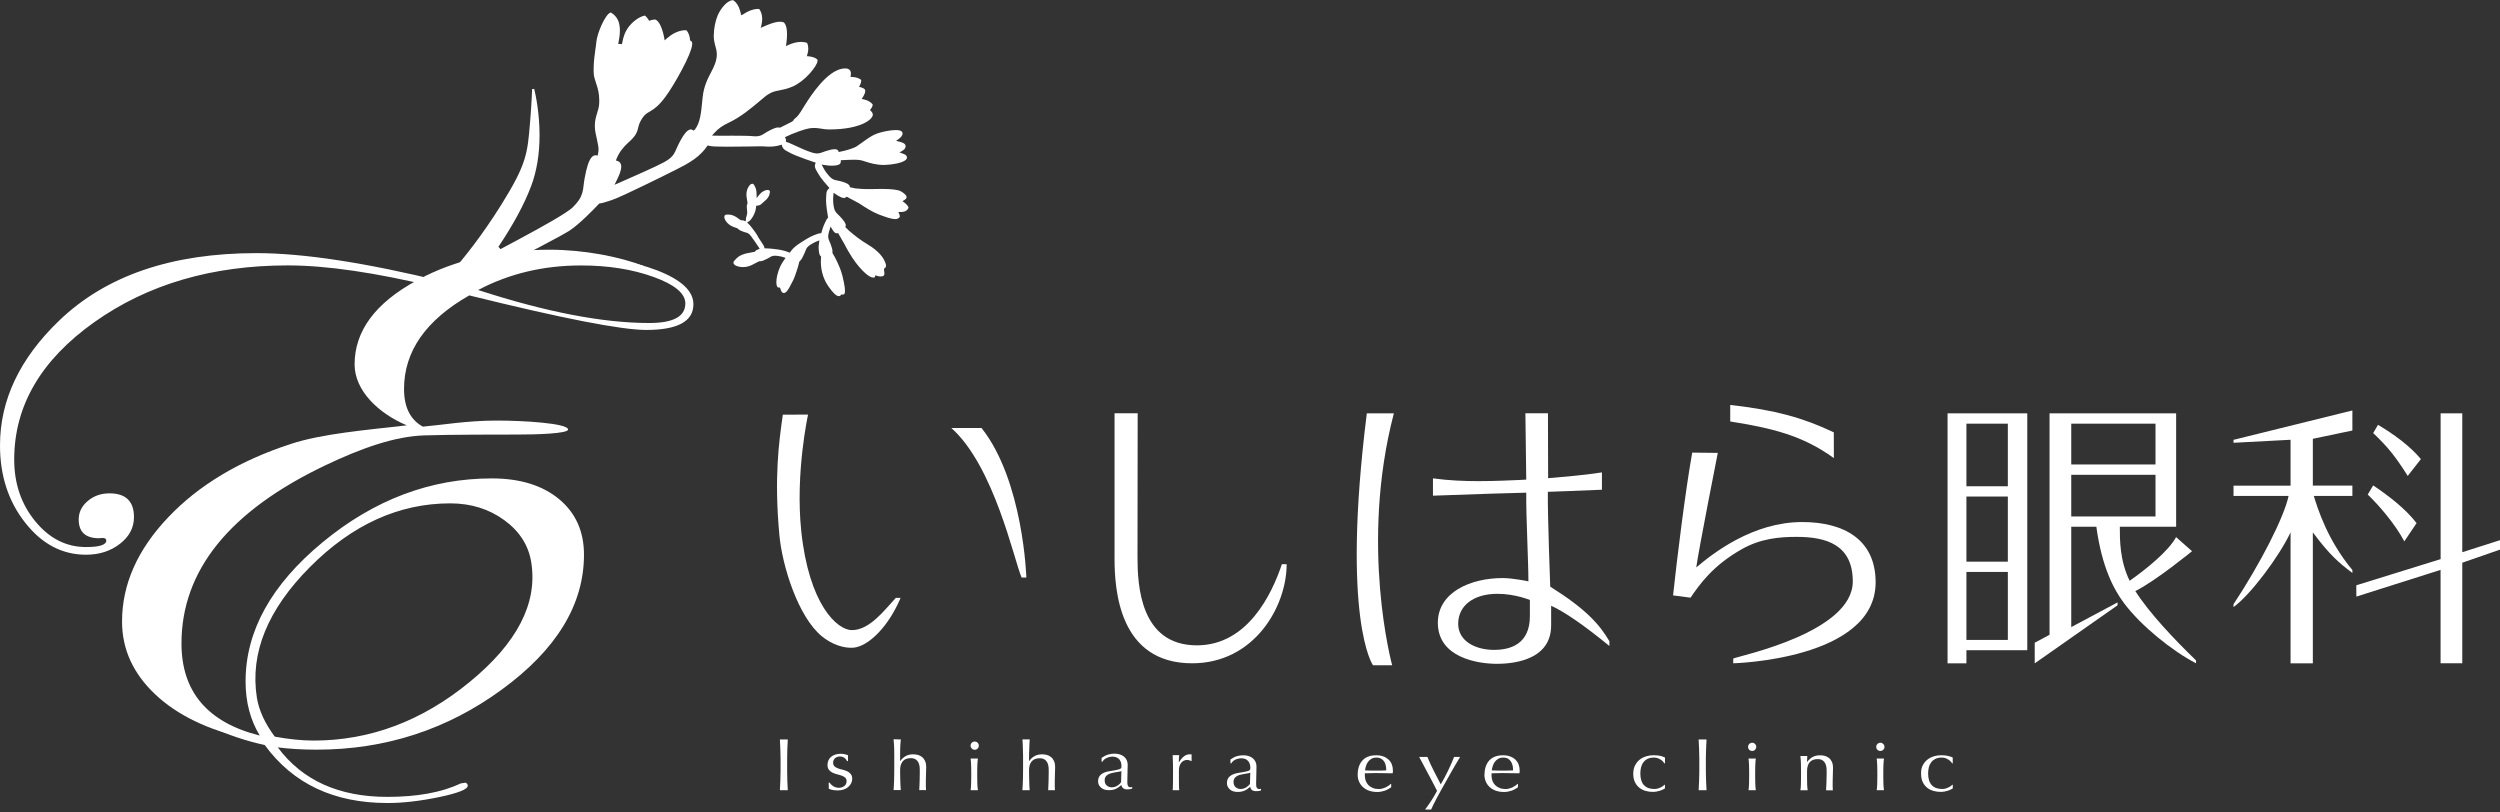 <?xml version="1.0" encoding="utf-8"?>
<!-- Generator: Adobe Illustrator 24.2.3, SVG Export Plug-In . SVG Version: 6.00 Build 0)  -->
<svg version="1.1" id="レイヤー_1" xmlns="http://www.w3.org/2000/svg" xmlns:xlink="http://www.w3.org/1999/xlink" x="0px"
	 y="0px" viewBox="0 0 440 143" style="enable-background:new 0 0 440 143;" xml:space="preserve">
<rect x="0" y="0" width="440" height="143" fill="#333333" stroke="none"/>
<style type="text/css">
	.st0{fill:#FFFFFF;}
</style>
<g>
	<g>
		<g>
			<path class="st0" d="M138.65,130.14c-0.03,0.58-0.05,1.13-0.08,1.69c-0.02,0.55-0.03,1.11-0.03,1.69v2.23
				c0,0.58,0.01,1.14,0.03,1.69c0.02,0.56,0.05,1.11,0.08,1.64h-1.39c0.03-0.54,0.06-1.08,0.08-1.64c0.02-0.55,0.04-1.11,0.04-1.69
				v-2.23c0-0.58-0.02-1.14-0.04-1.69c-0.02-0.55-0.05-1.11-0.08-1.69"/>
			<path class="st0" d="M145.85,137.75h0.17c0.05,0.08,0.12,0.18,0.22,0.29c0.1,0.1,0.22,0.2,0.35,0.29
				c0.14,0.09,0.29,0.17,0.47,0.23c0.18,0.06,0.36,0.09,0.56,0.09c0.18,0,0.35-0.03,0.52-0.07c0.16-0.06,0.31-0.13,0.44-0.22
				c0.13-0.1,0.23-0.21,0.31-0.37c0.07-0.15,0.11-0.31,0.11-0.51c0-0.26-0.08-0.47-0.25-0.62c-0.17-0.14-0.37-0.26-0.62-0.35
				c-0.25-0.08-0.51-0.17-0.81-0.24c-0.29-0.07-0.56-0.16-0.81-0.29c-0.25-0.12-0.45-0.29-0.62-0.5c-0.17-0.21-0.25-0.49-0.25-0.86
				c0-0.29,0.05-0.55,0.16-0.79c0.1-0.24,0.26-0.44,0.45-0.61c0.2-0.17,0.45-0.31,0.74-0.41c0.29-0.1,0.63-0.15,1.01-0.15
				c0.65,0,1.25,0.26,1.25,0.26c0,0.17,0,1.03,0,1.03h-0.18c-0.07-0.2-0.22-0.39-0.44-0.56c-0.22-0.16-0.49-0.25-0.81-0.25
				c-0.14,0-0.29,0.02-0.42,0.07c-0.14,0.04-0.27,0.11-0.38,0.19c-0.11,0.09-0.21,0.21-0.28,0.34c-0.07,0.13-0.11,0.31-0.11,0.49
				c0,0.28,0.08,0.49,0.25,0.65c0.17,0.15,0.37,0.27,0.62,0.36c0.25,0.09,0.51,0.16,0.81,0.23c0.29,0.07,0.56,0.16,0.81,0.28
				c0.25,0.12,0.45,0.28,0.62,0.49c0.17,0.21,0.25,0.49,0.25,0.86c0,0.25-0.06,0.5-0.18,0.74c-0.12,0.25-0.29,0.46-0.51,0.66
				c-0.22,0.2-0.49,0.34-0.8,0.45c-0.31,0.11-0.67,0.16-1.07,0.16c-0.43,0-0.8-0.04-1.09-0.12c-0.17-0.04-0.33-0.11-0.47-0.17"/>
			<path class="st0" d="M158.54,130.14c-0.02,0.22-0.07,0.81-0.09,1.14c-0.01,0.34-0.02,0.39-0.02,0.73
				c-0.01,0.35-0.01,0.65-0.01,0.94v0.99h0.03c0.27-0.38,0.59-0.67,0.95-0.87c0.37-0.21,0.81-0.31,1.32-0.31
				c0.27,0,0.53,0.04,0.81,0.1c0.27,0.07,0.51,0.19,0.73,0.36c0.22,0.17,0.4,0.4,0.54,0.69c0.14,0.29,0.21,0.66,0.21,1.11
				c0,0.38-0.01,0.76-0.03,1.16c-0.02,0.39-0.03,0.81-0.03,1.25v0.85c0,0.14,0,0.28,0.01,0.41c0.01,0.13,0.01,0.26,0.02,0.38
				c-0.19-0.01-0.39-0.02-0.6-0.02c-0.2,0-0.4,0.01-0.59,0.02c0.02-0.45,0.04-0.91,0.06-1.39c0.02-0.48,0.03-0.97,0.03-1.47v-0.8
				c0-0.65-0.14-1.14-0.41-1.48c-0.27-0.33-0.66-0.5-1.14-0.5c-0.66,0-1.15,0.19-1.45,0.56c-0.31,0.37-0.46,0.9-0.46,1.57
				c0,0.24,0,0.53,0.01,0.84c0.01,0.32,0.01,0.64,0.02,0.97c0.01,0.32,0.02,0.63,0.04,0.94c0.01,0.3,0.03,0.55,0.05,0.74h-1.27
				c0.02-0.2,0.03-0.45,0.05-0.75c0.02-0.3,0.03-0.62,0.04-0.96c0.01-0.34,0.01-0.69,0.02-1.03c0.01-0.35,0.01-0.66,0.01-0.97v-2.35
				c0-0.29,0-0.62-0.01-0.97c0-0.35-0.01-0.41-0.02-0.75c-0.01-0.33-0.07-0.95-0.09-1.16"/>
			<path class="st0" d="M172.11,133.5c-0.05,0.37-0.08,0.77-0.1,1.2c-0.01,0.43-0.02,0.61-0.02,0.99v1c0,0.39,0.01,0.8,0.02,1.23
				c0.02,0.43,0.05,0.82,0.1,1.16h-1.28c0.05-0.34,0.08-0.74,0.09-1.16c0.01-0.43,0.02-0.84,0.02-1.23v-1
				c0-0.39-0.01-0.57-0.02-0.99c-0.01-0.43-0.05-0.83-0.09-1.2"/>
			<path class="st0" d="M184.48,139.09c0.02-0.45,0.04-0.91,0.06-1.39c0.02-0.48,0.03-0.97,0.03-1.47v-0.8
				c0-0.65-0.14-1.14-0.41-1.48c-0.27-0.33-0.65-0.5-1.13-0.5c-0.67,0-1.15,0.19-1.46,0.56c-0.31,0.37-0.46,0.9-0.46,1.57
				c0,0.24,0.01,0.53,0.01,0.84c0,0.32,0.01,0.64,0.02,0.97c0.01,0.32,0.02,0.63,0.03,0.94c0.01,0.3,0.03,0.55,0.05,0.74h-1.28
				c0.02-0.2,0.03-0.45,0.05-0.75c0.01-0.3,0.02-0.62,0.04-0.96c0.01-0.34,0.01-0.69,0.02-1.03c0.01-0.35,0.01-0.66,0.01-0.97v-2.35
				c0-0.29-0.05-1.79-0.06-2.09c-0.01-0.31-0.03-0.57-0.05-0.79h1.28c-0.02,0.22-0.04,0.48-0.05,0.79c-0.02,0.3-0.07,1.74-0.07,2.03
				v0.99h0.03c0.26-0.38,0.58-0.67,0.95-0.87c0.37-0.21,0.81-0.31,1.33-0.31c0.27,0,0.54,0.04,0.8,0.1
				c0.27,0.07,0.52,0.19,0.73,0.36c0.22,0.17,0.4,0.4,0.54,0.69c0.14,0.29,0.21,0.66,0.21,1.11c0,0.38-0.01,0.76-0.03,1.16
				c-0.02,0.39-0.03,0.81-0.03,1.25v0.85c0,0.14,0,0.28,0.01,0.41c0.01,0.13,0.01,0.26,0.02,0.38H184.48z"/>
			<path class="st0" d="M195.05,132.8c0.36-0.11,0.73-0.16,1.11-0.16c0.34,0,0.66,0.05,0.94,0.14c0.28,0.09,0.53,0.22,0.73,0.39
				c0.2,0.17,0.36,0.37,0.47,0.61c0.11,0.23,0.17,0.5,0.17,0.78c0,0.5-0.01,0.99-0.03,1.48c-0.02,0.49-0.03,1.01-0.03,1.56
				c0,0.1,0,0.21,0.01,0.33c0,0.12,0.03,0.22,0.07,0.31c0.03,0.09,0.09,0.16,0.16,0.23c0.07,0.06,0.18,0.09,0.32,0.09
				c0.05,0,0.1,0,0.15-0.01c0.05-0.01,0.1-0.02,0.15-0.05v0.29c-0.11,0.04-0.23,0.07-0.39,0.1c-0.15,0.03-0.33,0.04-0.51,0.04
				c-0.31,0-0.54-0.07-0.71-0.22c-0.16-0.14-0.26-0.33-0.29-0.55c-0.34,0.31-0.67,0.54-1.01,0.69c-0.33,0.15-0.73,0.22-1.21,0.22
				c-0.24,0-0.47-0.02-0.7-0.09c-0.23-0.06-0.43-0.16-0.6-0.3c-0.18-0.14-0.32-0.31-0.43-0.5c-0.11-0.19-0.16-0.42-0.16-0.67
				c0-0.52,0.18-0.92,0.53-1.21s0.84-0.47,1.47-0.57c0.51-0.08,0.9-0.15,1.19-0.21c0.29-0.05,0.5-0.11,0.64-0.17
				c0.13-0.06,0.22-0.13,0.25-0.21c0.03-0.08,0.04-0.19,0.04-0.32c0-0.22-0.03-0.43-0.09-0.63c-0.06-0.19-0.15-0.37-0.27-0.52
				c-0.12-0.14-0.29-0.26-0.48-0.36c-0.2-0.09-0.44-0.14-0.72-0.14c-0.38,0-0.73,0.08-1.06,0.24c-0.33,0.15-0.57,0.37-0.73,0.65
				h-0.15v-0.68C194.3,133.1,194.69,132.9,195.05,132.8z M196.82,135.84c-0.21,0.04-0.43,0.07-0.65,0.11
				c-0.22,0.04-0.43,0.09-0.65,0.15c-0.21,0.06-0.39,0.15-0.56,0.25c-0.16,0.1-0.3,0.23-0.4,0.39c-0.1,0.16-0.14,0.36-0.14,0.59
				c0,0.41,0.13,0.72,0.38,0.93c0.26,0.21,0.54,0.31,0.85,0.31c0.36,0,0.69-0.09,0.98-0.28c0.3-0.17,0.53-0.39,0.68-0.63l0.06-1.95
				C197.22,135.77,197.04,135.81,196.82,135.84z"/>
			<path class="st0" d="M207.54,132.9c-0.04,0.32-0.06,0.56-0.06,0.74c-0.01,0.18-0.01,0.35-0.01,0.52l0.03,0.01
				c0.56-0.94,1.18-1.41,1.87-1.41c0.09,0,0.28,0,0.35,0.01c0,0,0,0.95,0,1.13l-0.09,0.06c-0.05-0.05-0.14-0.1-0.28-0.14
				c-0.14-0.04-0.28-0.07-0.42-0.07c-0.23,0-0.43,0.05-0.61,0.15c-0.18,0.09-0.33,0.22-0.45,0.38c-0.12,0.16-0.22,0.35-0.28,0.57
				c-0.07,0.22-0.1,0.46-0.1,0.71V137c0,0.58,0.01,1.03,0.01,1.34c0,0.3,0.02,0.55,0.05,0.74h-1.16c0.03-0.29,0.04-0.69,0.05-1.2
				c0.01-0.51,0.01-1.13,0.01-1.87v-0.41c0-0.34,0-0.73-0.01-1.17c-0.01-0.44-0.02-0.95-0.05-1.52"/>
			<path class="st0" d="M217.72,133.08c0.36-0.1,0.73-0.15,1.11-0.15c0.34,0,0.65,0.04,0.94,0.14c0.28,0.09,0.53,0.22,0.73,0.39
				c0.2,0.17,0.36,0.38,0.47,0.61c0.11,0.24,0.17,0.5,0.17,0.79c0,0.5-0.01,0.99-0.03,1.48c-0.02,0.49-0.03,1.01-0.03,1.56
				c0,0.11,0.01,0.21,0.01,0.34c0,0.11,0.02,0.22,0.06,0.31c0.04,0.09,0.1,0.17,0.17,0.23c0.07,0.06,0.18,0.09,0.32,0.09
				c0.05,0,0.1,0,0.15-0.01c0.05,0,0.1-0.02,0.15-0.04v0.29c-0.11,0.05-0.23,0.08-0.39,0.1c-0.15,0.03-0.33,0.03-0.51,0.03
				c-0.31,0-0.54-0.07-0.71-0.21c-0.16-0.15-0.26-0.33-0.29-0.56c-0.34,0.31-0.67,0.54-1.01,0.69c-0.33,0.14-0.73,0.22-1.21,0.22
				c-0.24,0-0.47-0.03-0.7-0.09c-0.22-0.05-0.43-0.16-0.6-0.3c-0.17-0.14-0.31-0.31-0.42-0.5c-0.11-0.2-0.16-0.42-0.16-0.67
				c0-0.52,0.18-0.93,0.53-1.21c0.35-0.29,0.84-0.48,1.46-0.58c0.51-0.08,0.91-0.14,1.2-0.21c0.29-0.05,0.5-0.11,0.64-0.17
				c0.14-0.06,0.22-0.13,0.25-0.22c0.03-0.08,0.04-0.19,0.04-0.32c0-0.21-0.03-0.42-0.09-0.62c-0.06-0.2-0.15-0.38-0.27-0.53
				c-0.13-0.15-0.29-0.26-0.48-0.36c-0.2-0.09-0.44-0.14-0.72-0.14c-0.38,0-0.73,0.08-1.06,0.23c-0.33,0.16-0.57,0.37-0.73,0.65
				h-0.15v-0.67C216.97,133.38,217.36,133.18,217.72,133.08z M219.49,136.13c-0.21,0.03-0.42,0.07-0.64,0.11
				c-0.21,0.03-0.43,0.09-0.65,0.14c-0.21,0.06-0.4,0.15-0.56,0.25c-0.16,0.11-0.3,0.23-0.39,0.39c-0.1,0.16-0.15,0.36-0.15,0.6
				c0,0.41,0.13,0.72,0.38,0.93c0.26,0.21,0.54,0.31,0.85,0.31c0.36,0,0.68-0.09,0.98-0.27c0.3-0.19,0.53-0.39,0.68-0.64l0.06-1.96
				C219.89,136.05,219.7,136.1,219.49,136.13z"/>
			<path class="st0" d="M262.11,133.84c0.56-0.61,1.36-0.91,2.42-0.91c0.5,0,0.94,0.07,1.3,0.22c0.36,0.14,0.67,0.34,0.91,0.57
				c0.24,0.24,0.43,0.52,0.54,0.84c0.12,0.32,0.18,0.67,0.18,1.03c0,0.09-0.01,0.17-0.01,0.26c0,0.08-0.01,0.17-0.02,0.25
				c-0.51-0.01-1.02-0.01-1.52-0.02c-0.5-0.01-1.01-0.02-1.52-0.02c-0.31,0-0.62,0.01-0.93,0.02c-0.31,0.01-0.62,0.01-0.93,0.02
				c-0.01,0.04-0.02,0.11-0.02,0.2v0.17c0,0.34,0.05,0.66,0.16,0.95c0.11,0.29,0.27,0.55,0.48,0.76c0.21,0.21,0.47,0.38,0.77,0.5
				c0.3,0.13,0.65,0.19,1.05,0.19c0.19,0,0.38-0.02,0.58-0.07c0.2-0.05,0.39-0.11,0.58-0.19c0.19-0.09,0.37-0.19,0.53-0.3
				c0.17-0.11,0.31-0.24,0.44-0.36l0.06,0.04v0.57c-0.28,0.21-0.72,0.46-1.14,0.61c-0.42,0.14-0.86,0.22-1.31,0.22
				c-0.51,0-0.98-0.07-1.4-0.21c-0.42-0.14-0.79-0.35-1.09-0.62c-0.31-0.27-0.54-0.6-0.71-0.97c-0.16-0.38-0.25-0.78-0.25-1.21
				C261.28,135.28,261.56,134.45,262.11,133.84z M263.67,133.56c-0.24,0.15-0.44,0.33-0.6,0.55c-0.16,0.22-0.27,0.47-0.36,0.74
				c-0.08,0.26-0.13,0.51-0.15,0.74c0.29,0.01,0.6,0.02,0.92,0.03c0.31,0.01,0.62,0.01,0.93,0.01c0.31,0,0.63,0,0.95-0.01
				c0.32-0.01,0.63-0.02,0.94-0.03c0-0.24-0.02-0.49-0.06-0.74c-0.04-0.26-0.13-0.5-0.26-0.73c-0.13-0.23-0.31-0.41-0.53-0.56
				c-0.22-0.15-0.53-0.22-0.89-0.22C264.21,133.34,263.91,133.41,263.67,133.56z"/>
			<path class="st0" d="M321.39,139.09c0.02-0.45,0.04-0.77,0.06-1.25c0.03-0.48,0.04-0.97,0.04-1.47v-0.79
				c0-0.65-0.14-1.14-0.41-1.48c-0.27-0.34-0.65-0.5-1.13-0.5c-0.66,0-1.15,0.19-1.45,0.56c-0.31,0.37-0.46,0.9-0.46,1.57v1.11
				c0,0.39,0.01,0.8,0.02,1.23c0.01,0.43,0.05,0.67,0.09,1.02h-1.28c0.05-0.35,0.08-0.59,0.09-1.02c0.01-0.43,0.02-0.84,0.02-1.23
				v-1.35c0-0.39-0.01-0.8-0.02-1.23c-0.01-0.43-0.05-0.82-0.09-1.21h1.21c-0.03,0.35-0.04,0.7-0.04,1.05h0.03
				c0.26-0.37,0.58-0.66,0.95-0.87c0.37-0.2,0.81-0.3,1.32-0.3c0.26,0,0.54,0.03,0.81,0.1c0.27,0.07,0.51,0.19,0.73,0.36
				c0.22,0.17,0.39,0.4,0.53,0.69c0.14,0.29,0.2,0.66,0.2,1.12c0,0.37-0.01,0.75-0.03,1.15c-0.02,0.39-0.03,0.81-0.03,1.26v0.84
				c0,0.14,0.02,0.53,0.03,0.65"/>
			<path class="st0" d="M338.4,134.71c0.21-0.4,0.48-0.75,0.82-1.01c0.33-0.27,0.72-0.46,1.15-0.59c0.43-0.13,0.88-0.19,1.34-0.19
				c0.52,0,0.98,0.06,1.39,0.18c0.41,0.12,0.49,0.2,0.58,0.23v1.02h-0.11c-0.06-0.11-0.15-0.23-0.27-0.35
				c-0.11-0.12-0.25-0.22-0.4-0.32c-0.15-0.1-0.33-0.18-0.52-0.25c-0.19-0.06-0.4-0.1-0.62-0.1c-0.43,0-0.79,0.07-1.1,0.21
				c-0.3,0.15-0.55,0.34-0.75,0.6c-0.19,0.25-0.34,0.54-0.43,0.89c-0.09,0.34-0.13,0.71-0.13,1.11c0,0.9,0.21,1.57,0.63,2.03
				c0.41,0.45,1.02,0.69,1.83,0.69c0.19,0,0.39-0.02,0.58-0.07c0.68-0.18,1.11-0.56,1.23-0.69l0.07,0.04v0.62
				c-0.27,0.15-0.4,0.24-0.82,0.39c-0.42,0.14-0.86,0.22-1.31,0.22c-0.41,0-0.82-0.05-1.23-0.16c-0.41-0.11-0.79-0.29-1.12-0.55
				c-0.33-0.26-0.6-0.59-0.8-1c-0.2-0.41-0.3-0.91-0.3-1.5C338.09,135.6,338.19,135.12,338.4,134.71z"/>
			<path class="st0" d="M171.04,130.72c0.14-0.14,0.31-0.21,0.51-0.21c0.2,0,0.37,0.07,0.51,0.21c0.14,0.15,0.21,0.31,0.21,0.51
				c0,0.2-0.07,0.37-0.21,0.51c-0.14,0.15-0.31,0.22-0.51,0.22c-0.2,0-0.37-0.07-0.51-0.22c-0.14-0.14-0.22-0.31-0.22-0.51
				C170.82,131.04,170.89,130.87,171.04,130.72z"/>
			<path class="st0" d="M256.97,133.23c-0.07,0.11-0.19,0.31-0.35,0.59c-0.17,0.28-0.36,0.61-0.59,1c-0.22,0.39-0.47,0.82-0.74,1.29
				c-0.27,0.48-0.54,0.96-0.82,1.46c-0.28,0.5-0.55,0.99-0.83,1.48c-0.28,0.49-0.53,0.95-0.76,1.39c-0.23,0.44-0.43,0.84-0.61,1.19
				c-0.17,0.35-0.3,0.64-0.39,0.85h-1.07c0.83-1.09,1.53-2.19,2.11-3.29c-0.12-0.23-0.27-0.51-0.45-0.88
				c-0.18-0.36-0.38-0.75-0.59-1.14c-0.21-0.4-0.43-0.81-0.65-1.21c-0.22-0.42-0.43-0.81-0.62-1.17c-0.19-0.37-0.36-0.69-0.51-0.96
				c-0.14-0.28-0.26-0.49-0.33-0.61h1.45c0.33,0.8,0.69,1.6,1.09,2.38c0.4,0.79,0.82,1.6,1.26,2.44c0.44-0.73,0.86-1.52,1.27-2.36
				c0.41-0.84,0.76-1.66,1.08-2.46H256.97z"/>
			<path class="st0" d="M239.79,133.84c0.55-0.61,1.36-0.91,2.42-0.91c0.5,0,0.93,0.07,1.3,0.22c0.37,0.14,0.67,0.34,0.91,0.57
				c0.25,0.24,0.43,0.52,0.55,0.84c0.12,0.32,0.18,0.67,0.18,1.03c0,0.09,0,0.17-0.01,0.26c-0.01,0.08-0.02,0.17-0.02,0.25
				c-0.51-0.01-1.02-0.01-1.52-0.02c-0.5-0.01-1.01-0.02-1.52-0.02c-0.31,0-0.62,0.01-0.93,0.02c-0.31,0.01-0.62,0.01-0.93,0.02
				c-0.01,0.04-0.01,0.11-0.01,0.2v0.17c0,0.34,0.06,0.66,0.16,0.95c0.11,0.29,0.27,0.55,0.47,0.76c0.21,0.21,0.47,0.38,0.77,0.5
				c0.3,0.13,0.65,0.19,1.05,0.19c0.19,0,0.38-0.02,0.58-0.07c0.2-0.05,0.39-0.11,0.58-0.19c0.19-0.09,0.37-0.19,0.53-0.3
				c0.17-0.11,0.31-0.24,0.43-0.36l0.07,0.04v0.57c-0.28,0.21-0.72,0.46-1.14,0.61c-0.42,0.14-0.86,0.22-1.31,0.22
				c-0.51,0-0.98-0.07-1.4-0.21c-0.42-0.14-0.78-0.35-1.09-0.62c-0.31-0.27-0.54-0.6-0.71-0.97c-0.17-0.38-0.25-0.78-0.25-1.21
				C238.96,135.28,239.23,134.45,239.79,133.84z M241.35,133.56c-0.24,0.15-0.44,0.33-0.6,0.55c-0.15,0.22-0.28,0.47-0.35,0.74
				c-0.08,0.26-0.13,0.51-0.15,0.74c0.29,0.01,0.6,0.02,0.91,0.03c0.32,0.01,0.63,0.01,0.93,0.01c0.31,0,0.63,0,0.95-0.01
				c0.32-0.01,0.64-0.02,0.94-0.03c0-0.24-0.02-0.49-0.06-0.74c-0.04-0.26-0.13-0.5-0.25-0.73c-0.13-0.23-0.31-0.41-0.54-0.56
				c-0.22-0.15-0.52-0.22-0.89-0.22C241.89,133.34,241.59,133.41,241.35,133.56z"/>
			<path class="st0" d="M300.35,130.14c-0.03,0.58-0.06,1.13-0.08,1.69c-0.02,0.55-0.04,1.11-0.04,1.69v2.23
				c0,0.58,0.01,1.14,0.04,1.69c0.02,0.56,0.05,1.11,0.08,1.64h-1.39c0.03-0.54,0.06-1.08,0.08-1.64c0.03-0.55,0.04-1.11,0.04-1.69
				v-2.23c0-0.58-0.01-1.14-0.04-1.69c-0.02-0.55-0.05-1.11-0.08-1.69"/>
			<path class="st0" d="M287.77,134.71c0.21-0.4,0.48-0.75,0.81-1.01c0.34-0.27,0.72-0.46,1.16-0.59c0.43-0.13,0.88-0.19,1.33-0.19
				c0.52,0,0.99,0.06,1.4,0.18c0.41,0.12,0.49,0.2,0.57,0.23v1.02h-0.11c-0.07-0.11-0.16-0.23-0.27-0.35
				c-0.11-0.12-0.25-0.22-0.41-0.32c-0.16-0.1-0.33-0.18-0.52-0.25c-0.19-0.06-0.39-0.1-0.62-0.1c-0.43,0-0.79,0.07-1.1,0.21
				c-0.31,0.15-0.56,0.34-0.75,0.6c-0.2,0.25-0.34,0.54-0.43,0.89c-0.09,0.34-0.13,0.71-0.13,1.11c0,0.9,0.21,1.57,0.62,2.03
				c0.42,0.45,1.02,0.69,1.83,0.69c0.19,0,0.38-0.02,0.58-0.07c0.68-0.18,1.11-0.56,1.23-0.69l0.07,0.04v0.62
				c-0.27,0.15-0.41,0.24-0.83,0.39c-0.42,0.14-0.86,0.22-1.31,0.22c-0.41,0-0.82-0.05-1.23-0.16c-0.41-0.11-0.78-0.29-1.11-0.55
				c-0.33-0.26-0.6-0.59-0.8-1c-0.2-0.41-0.3-0.91-0.3-1.5C287.46,135.6,287.56,135.12,287.77,134.71z"/>
			<g>
				<path class="st0" d="M309.02,133.5c-0.05,0.37-0.08,0.77-0.09,1.2c-0.01,0.43-0.02,0.61-0.02,0.99v1c0,0.39,0.01,0.8,0.02,1.23
					c0.01,0.43,0.05,0.82,0.09,1.16h-1.28c0.05-0.34,0.08-0.74,0.09-1.16c0.02-0.43,0.02-0.84,0.02-1.23v-1
					c0-0.39-0.01-0.57-0.02-0.99c-0.01-0.43-0.04-0.83-0.09-1.2"/>
				<path class="st0" d="M307.87,130.94c0.14-0.14,0.31-0.22,0.51-0.22c0.2,0,0.37,0.07,0.51,0.22c0.14,0.14,0.21,0.31,0.21,0.51
					c0,0.2-0.07,0.36-0.21,0.51c-0.14,0.14-0.31,0.21-0.51,0.21c-0.2,0-0.37-0.07-0.51-0.21c-0.14-0.14-0.21-0.31-0.21-0.51
					C307.66,131.25,307.73,131.08,307.87,130.94z"/>
			</g>
			<g>
				<path class="st0" d="M331.58,133.5c-0.05,0.37-0.08,0.77-0.1,1.2c-0.01,0.43-0.02,0.61-0.02,0.99v1c0,0.39,0.01,0.8,0.02,1.23
					c0.02,0.43,0.04,0.82,0.1,1.16h-1.28c0.05-0.34,0.08-0.74,0.09-1.16c0.01-0.43,0.02-0.84,0.02-1.23v-1
					c0-0.39-0.01-0.57-0.02-0.99c-0.01-0.43-0.05-0.83-0.09-1.2"/>
				<path class="st0" d="M330.43,130.94c0.14-0.14,0.31-0.22,0.51-0.22c0.2,0,0.37,0.07,0.51,0.22c0.14,0.14,0.22,0.31,0.22,0.51
					c0,0.2-0.07,0.36-0.22,0.51c-0.14,0.14-0.31,0.21-0.51,0.21c-0.2,0-0.37-0.07-0.51-0.21c-0.14-0.14-0.21-0.31-0.21-0.51
					C330.21,131.25,330.28,131.08,330.43,130.94z"/>
			</g>
		</g>
	</g>
	<g>
		<g>
			<g>
				<g>
					<path class="st0" d="M375.82,104.03c3.62-1.81,9.98-7.02,9.98-7.02l-2.81-2.48c-1.31,2.44-5.16,5.57-8.17,7.69
						c-1.76-3.57-1.73-7.29-1.73-9.51h9.91V72.75h-22.28v38.97l-2.61,1.4l0,3.63l14.58-10.22v-0.51l-8.15,4.35V92.71h4.42
						c0.96,7.09,3.07,11.05,4.88,13.46c3.02,4.02,8.49,8.41,12.66,10.57v-0.51C382.73,112.58,378.31,107.94,375.82,104.03z
						 M364.54,74.56h14.83v7.19h-14.83V74.56z M364.54,90.9v-7.34h14.83v7.34H364.54z"/>
				</g>
			</g>
			<g>
				<path class="st0" d="M180.64,101.64l-0.84,0.01c-1.35-3.15-4.82-19.6-12.36-26.32h5.31
					C180.12,84.62,180.64,101.64,180.64,101.64z"/>
				<g>
					<path class="st0" d="M356.8,72.75v41.68h-10.71v2.32h-3.32v-44H356.8z M353.38,85.58V74.56h-7.29v11.02H353.38z M346.09,87.39
						v11.46h7.29V87.39H346.09z M346.09,100.66v11.97h7.29v-11.97H346.09z"/>
					<g>
						<path class="st0" d="M298.54,99.87c3.02-2.56,10-7.99,18.65-7.99c7.39,0,12.92,3.12,12.92,10.61
							c0,13.63-25.06,14.25-25.06,14.25l0,0v-0.84c1.23-0.51,21.04-4.61,21.04-13.56c0-6.44-4.63-7.85-9.85-7.85
							c-2.96,0-6.34,0.25-9.76,2.21c-5.03,2.86-7.29,6.08-8.95,8.49l-3.07-0.4c0.65-6.14,2.16-18.39,3.37-25.13l4.5,0.05
							C302.33,79.72,298.99,96.61,298.54,99.87z M304.52,71.27c7.95,0.9,12.8,2.25,18.23,4.82l0.01,4.54
							c-5.53-4.02-10.95-5.29-18.24-6.45V71.27z"/>
					</g>
					<path class="st0" d="M200.2,98.03c0,4.92,0.45,15.55,10.45,15.55c8.89,0,13.19-8.97,14.96-14.28h0.84
						c0,7.49-5.73,17.44-16.63,17.44c-12.87,0-13.66-12.93-13.66-18.46c0-4.42,0-23.21,0-25.54h4.07
						C200.23,72.75,200.2,94.31,200.2,98.03z"/>
					<path class="st0" d="M407.06,77.23v8.24h6.96v1.81h-6.96v-0.55c0.93,3.14,2.65,8.38,6.96,13.6v0.51
						c-2.44-1.83-4.03-3.22-6.96-7.14v23.04h-3.92V93.7c-2.05,4.31-7.06,11-10.04,13.15v-0.51c4.71-7.12,8.9-15.3,9.69-19.05h-9.69
						v-1.81h10.04V77.4l-10.04,0.53v-0.52c10.98-2.69,17.16-4.26,20.92-5.17v3.53L407.06,77.23z M433.36,72.75v24.44l6.64-2.12v1.66
						l-6.64,2.31v17.7h-3.82v-16.44L414.72,105l-0.01-1.99l14.84-4.6V72.75 M423.16,95.28c-1.56-2.96-4.43-6.33-6.44-8.24l0.96-1.61
						c2.61,1.76,5.68,4.08,7.64,6.64L423.16,95.28z M423.76,83.76c-2.11-3.32-3.37-4.98-6.08-7.54l0.85-1.45
						c2.72,1.61,5.58,3.67,7.55,6.03L423.76,83.76z"/>
					<path class="st0" d="M141.02,93.46c1.34,12.83,6.26,17.44,8.93,17.44c3.17,0,5.84-3.69,7.71-5.67h0.84
						c-2.08,4.99-5.61,8.51-8.26,8.76c-1.69,0.15-3.86-0.56-5.64-2.04c-4.12-3.42-6.92-12.26-7.43-17.79
						c-0.94-10.19-0.08-16.34,0.61-21.18l4.44-0.01C142.22,72.97,139.95,83.23,141.02,93.46z"/>
					<g>
						<path class="st0" d="M272.47,84.16c2.3-0.21,6.15-0.49,9.47-1.02v3.05c-3.21,0.16-8.34,0.32-9.52,0.37
							c-0.05,4.23,0.42,16.69,0.42,16.69c6.34,3.97,8.7,6.69,10.41,9.6v0.84c-4.42-3.62-7.95-6.05-10.25-7.08c0,0,0,1.86,0,3.47
							c0,6.58-7.75,6.75-9.57,6.75c-3.32,0-10.37-1.07-10.37-7.23c0-5.35,5.76-7.86,11.38-7.86c1.93,0,4.56,0.58,4.56,0.58
							c0-3.52-0.43-11.55-0.38-15.61c-4.12,0.1-7.43,0.21-16.42,0.53v-3.05c2.77,0.39,5.67,0.49,8.02,0.49
							c3.1,0,5.88-0.16,7.33-0.21l1.07-0.06c0-0.96-0.15-11.68-0.15-11.68h3.97C272.43,72.75,272.47,82.61,272.47,84.16z
							 M263.54,104.51c-4.17,0-6.9,2.07-6.9,5.27c0,3.1,3.1,4.6,6.31,4.6c2.89,0,6.31-1.02,6.31-5.94c0-0.85,0-2.84,0-2.84
							S266.68,104.51,263.54,104.51z"/>
						<path class="st0" d="M240.56,72.75h4.76c-6.08,23.24-0.3,44.34-0.3,44.34h-3.37C241.64,117.1,236.01,109.15,240.56,72.75z"/>
					</g>
				</g>
			</g>
		</g>
	</g>
	<g>
		<g>
			<path class="st0" d="M143.27,27.83L143.27,27.83L143.27,27.83L143.27,27.83L143.27,27.83z"/>
			<path class="st0" d="M81.04,52.2l-5.38-0.02h-0.39l0.3-0.26l0,0l0.04-0.03c0.05-0.05,0.13-0.11,0.23-0.21
				c0.17-0.16,0.43-0.4,0.77-0.73c0.61-0.6,1.58-1.6,2.78-2.96c2.13-2.41,5.39-6.44,8.85-11.98c2.26-3.62,3.44-5.93,4.07-8
				c0.6-1.94,0.75-3.71,0.97-6.39l0.04-0.45c0.11-1.32,0.2-2.7,0.27-4.08c0.03-0.63,0.05-1.12,0.06-1.4l0.37-0.05
				c0.26,1.07,0.94,4.25,0.94,8.15c0,3.35-0.5,6.37-1.49,8.99c-1.18,3.13-3.09,6.68-5.68,10.55l-0.07,0.1l0.08,0.09l0.21,0.23
				l0.09,0.09l0.11-0.06c4.15-2.21,8.73-4.66,11.13-6.22c0.73-0.47,1.26-0.86,1.5-1.11c0.93-0.92,1.4-1.65,1.65-2.53
				c0.12-0.42,0.18-0.87,0.23-1.34c0.05-0.37,0.09-0.75,0.17-1.18c0.17-0.94,0.35-1.7,0.54-2.3c0.23-0.71,0.45-1.14,0.72-1.44
				c0.19-0.21,0.43-0.33,0.66-0.33c0.04,0,0.07,0.01,0.1,0.01l0.14,0.02l0.14,0.01l0.03-0.13l0.03-0.14
				c0.06-0.27,0.09-0.5,0.09-0.76c0.01-0.47-0.11-1.01-0.3-1.91c-0.07-0.3-0.14-0.64-0.22-1.02c-0.09-0.43-0.13-0.85-0.13-1.25
				c-0.01-0.82,0.18-1.5,0.35-2.08l0.06-0.19c0.17-0.56,0.31-1.04,0.35-1.55c0.02-0.23,0.02-0.45,0.02-0.67
				c0-1.18-0.24-2.04-0.47-2.75c-0.05-0.14-0.09-0.27-0.13-0.41c-0.19-0.57-0.36-1.1-0.38-1.68c-0.01-0.21-0.01-0.41-0.01-0.6
				c0-1.39,0.16-2.48,0.31-3.54c0.07-0.47,0.14-0.94,0.18-1.4c0.15-1.2,0.91-3.17,1.68-4.3c0.24-0.35,0.47-0.65,0.8-0.78l0.05-0.02
				l0.06,0.04c0.55,0.33,0.98,0.8,1.23,1.38c0.21,0.49,0.31,1.07,0.31,1.75c0,0.72-0.11,1.44-0.24,2.11
				c-0.01,0.02-0.01,0.06-0.02,0.09l-0.03,0.17l0.17,0.01l0.34,0.02l0.14,0.01l0.03-0.14c0.1-0.59,0.25-1.14,0.43-1.61
				c0.44-1.11,1.18-1.88,1.72-2.32c0.64-0.52,1.29-0.85,1.82-0.95l0.06-0.01l0.05,0.05c0.21,0.18,0.39,0.4,0.55,0.66l0.06,0.1
				l0.07,0.11l0.12-0.04l0.12-0.04c0.26-0.09,0.5-0.13,0.72-0.14c0.04,0,0.09,0,0.13,0.01h0.03l0.02,0.01
				c0.3,0.15,0.54,0.43,0.79,0.9c0.19,0.37,0.37,0.84,0.52,1.4c0.07,0.26,0.13,0.53,0.18,0.8l0.05,0.27l0.05,0.27l0.21-0.18
				l0.21-0.19c0.37-0.33,0.77-0.61,1.18-0.84c0.69-0.36,1.39-0.57,1.95-0.57c0.08,0,0.16,0.01,0.25,0.02l0.06,0.01l0.03,0.04
				c0.32,0.4,0.52,0.94,0.57,1.56l0.01,0.08l0.01,0.09l0.07,0.04l0.07,0.04c0.07,0.04,0.14,0.11,0.17,0.19
				c0.04,0.09,0.06,0.19,0.06,0.33c-0.01,0.52-0.27,1.22-0.54,1.9c-0.31,0.75-0.73,1.63-1.27,2.64c-0.96,1.82-2.12,3.73-2.89,4.76
				c-1.11,1.51-1.91,2.1-2.55,2.48l-0.28,0.17c-0.48,0.27-0.82,0.47-1.26,1.13c-0.49,0.76-0.61,1.22-0.73,1.71
				c-0.03,0.12-0.06,0.23-0.09,0.35c-0.14,0.52-0.44,1.18-1.53,2.13c-1.05,0.94-1.72,1.84-2.17,2.93l-0.06,0.16l-0.07,0.16
				l0.16,0.05l0.16,0.05c0.2,0.07,0.36,0.19,0.46,0.34c0.11,0.17,0.17,0.39,0.17,0.64c-0.01,0.74-0.41,1.64-0.81,2.43l-0.19,0.39
				l-0.19,0.38l0.4-0.17l0.4-0.17c2.36-1.04,6.53-2.87,7.92-3.63c1.07-0.58,1.46-1.05,1.73-1.46c0.18-0.27,0.3-0.56,0.45-0.9
				c0.11-0.26,0.23-0.52,0.38-0.83c0.59-1.15,1.07-1.95,1.61-2.37c0.18-0.14,0.36-0.21,0.53-0.21c0.1,0,0.19,0.02,0.28,0.07
				l0.11,0.07l0.09,0.07l0.09-0.07l0.17-0.13c0.92-1.21,1.08-2.87,1.3-5.17l0.05-0.47c0.2-1.99,0.92-3.36,1.5-4.46
				c0.14-0.28,0.28-0.54,0.39-0.78c0.41-0.87,0.61-1.61,0.61-2.3c0-0.65-0.16-1.2-0.35-1.85c-0.12-0.43-0.19-0.92-0.19-1.5
				c0.01-1.19,0.26-2.52,0.69-3.55c0.27-0.63,0.67-1.25,1.13-1.75c0.37-0.4,0.87-0.86,1.48-0.92L128.98,0l0.04,0.03
				c0.62,0.39,1.06,1.1,1.32,2.16l0.01,0.07l0.05,0.23l0.05,0.19l0.18-0.08l0.2-0.1c0.26-0.18,0.51-0.32,0.76-0.45
				c0.63-0.31,1.28-0.48,1.8-0.48c0.06,0,0.12,0.01,0.18,0.01l0.06,0.01l0.04,0.06c0.22,0.33,0.48,0.88,0.48,1.7
				c0,0.29-0.04,0.6-0.11,0.93l-0.07,0.31l-0.07,0.31l0.29-0.13l0.29-0.13c0.21-0.09,0.41-0.18,0.61-0.26
				c0.95-0.38,1.62-0.56,2.19-0.56c0.25,0,0.46,0.04,0.65,0.11l0.04,0.03c0.2,0.19,0.34,0.47,0.44,0.88
				c0.07,0.35,0.11,0.75,0.11,1.22c0,0.47-0.04,0.98-0.11,1.48l-0.04,0.28l-0.04,0.29l0.26-0.12l0.26-0.12
				c0.7-0.32,1.47-0.49,2.17-0.5c0.4,0.01,0.71,0.06,0.97,0.16l0.05,0.02l0.03,0.06c0.13,0.28,0.19,0.6,0.19,0.95
				c0,0.31-0.05,0.63-0.15,0.97l-0.05,0.18L142,9.88l0.19,0.02l0.19,0.02c0.63,0.07,1.1,0.24,1.44,0.52l0.02,0.01l0.02,0.04
				c0.02,0.06,0.03,0.11,0.03,0.18c-0.01,0.3-0.17,0.6-0.39,0.98c-0.25,0.4-0.59,0.84-0.98,1.28c-0.95,1.06-2.03,1.87-3.03,2.31
				c-0.94,0.4-1.67,0.54-2.25,0.65c-0.16,0.03-0.31,0.06-0.45,0.09c-0.7,0.15-1.32,0.33-2.32,1.17l-0.56,0.47
				c-1.76,1.48-3.57,3-5.69,3.99c-1.05,0.49-1.82,1.04-2.45,1.74l-0.23,0.26l-0.23,0.26h0.35l0.35,0.01c0.38,0,0.79,0.01,1.23,0.01
				h0.71l0.73-0.01c1.58,0.01,3.05,0.01,3.77,0.08c0.2,0.03,0.36,0.03,0.52,0.03c0.53,0,0.82-0.09,1.13-0.24
				c0.14-0.07,0.29-0.17,0.46-0.27c0.15-0.1,0.33-0.21,0.54-0.33c0.43-0.24,0.77-0.4,1.06-0.52c0.25-0.1,0.54-0.2,0.82-0.2
				c0.06,0,0.12,0,0.17,0.02l0.06,0.01l0.05,0.01l0.1-0.04c0.22-0.11,0.46-0.23,0.75-0.37c0.55-0.26,0.93-0.45,1.17-0.59
				c0.33-0.19,0.39-0.28,0.41-0.4c0.04-0.03,0.12-0.13,0.24-0.23c0.26-0.21,0.38-0.32,0.61-0.61c0.21-0.26,0.49-0.71,1.03-1.59
				c0.63-1.02,1.62-2.54,2.84-3.92c1.03-1.14,2.61-2.66,4.36-2.68c0.34,0,0.63,0.1,0.79,0.29c0.14,0.16,0.2,0.35,0.2,0.61
				c0,0.09-0.01,0.19-0.02,0.26l-0.02,0.17l-0.03,0.17h0.18l0.17,0.01c0.29,0.01,0.57,0.06,0.82,0.14c0.3,0.1,0.51,0.21,0.67,0.34
				l0.05,0.04v0.07c0,0.26-0.07,0.54-0.21,0.8l-0.09,0.17l-0.09,0.17l0.19,0.05l0.19,0.05c0.25,0.07,0.46,0.17,0.63,0.33l0.02,0.02
				l0.01,0.03c0.04,0.08,0.05,0.17,0.05,0.27c0,0.28-0.14,0.56-0.27,0.81c-0.03,0.06-0.07,0.12-0.1,0.18l-0.13,0.19l-0.12,0.19
				l0.22,0.06l0.22,0.05c0.22,0.05,0.44,0.13,0.64,0.22c0.41,0.2,0.68,0.41,0.84,0.66l0.03,0.04l-0.01,0.05
				c-0.04,0.23-0.14,0.46-0.31,0.66l-0.09,0.11l-0.09,0.11l0.1,0.1l0.1,0.09c0.17,0.16,0.26,0.34,0.3,0.52
				c0,0.03,0.01,0.06,0.01,0.09c-0.01,0.27-0.15,0.52-0.47,0.83c-0.33,0.3-0.79,0.59-1.37,0.84c-1.01,0.43-2.83,0.95-5.8,0.95
				l-0.08,0h-0.09c-0.43,0-0.89-0.07-1.29-0.14c-0.42-0.06-0.81-0.12-1.17-0.12c-0.17,0-0.29,0-0.4,0.02l-0.06,0
				c-0.11,0-0.76,0.03-2.23,0.56c-1.14,0.41-1.71,0.66-2.23,0.92l-0.14,0.06l-0.14,0.07l0.07,0.14l0.08,0.16
				c0.03,0.08,0.05,0.16,0.05,0.24l-0.02,0.13l-0.02,0.12l0.11,0.04l0.14,0.06c0.13,0.03,0.22,0.05,0.3,0.09
				c0.2,0.09,0.48,0.22,0.81,0.37l0.07,0.03c0.9,0.42,2.14,1,3.12,1.3c0.37,0.12,0.68,0.18,0.94,0.18c0.28,0,0.49-0.06,0.73-0.13
				c0.06-0.03,0.13-0.05,0.21-0.08l0.07-0.02c0.15-0.06,0.33-0.13,0.53-0.19c0.55-0.17,1.11-0.33,1.57-0.33
				c0.12,0,0.26,0.01,0.4,0.07c0.09,0.04,0.18,0.12,0.22,0.21l0.05,0.1l0.05,0.11l0.12-0.02l0.11-0.03c0.5-0.1,1.02-0.22,1.49-0.37
				c0.62-0.18,1.17-0.41,1.44-0.59c0.36-0.23,0.71-0.48,1.09-0.76c0.81-0.59,1.64-1.19,2.54-1.5c1.05-0.35,2.35-0.59,3.24-0.59
				c0.45,0.01,0.75,0.03,1.02,0.23c0.07,0.05,0.13,0.14,0.15,0.23c0.01,0.05,0.02,0.1,0.02,0.15c0,0.18-0.07,0.36-0.24,0.56
				c-0.1,0.12-0.21,0.22-0.36,0.33l-0.27,0.21l-0.27,0.19l0.32,0.08l0.33,0.08c0.39,0.09,0.65,0.21,0.85,0.38
				c0.05,0.05,0.14,0.15,0.17,0.3c0.01,0.03,0.01,0.08,0.01,0.12c0,0.17-0.07,0.35-0.2,0.49c-0.08,0.09-0.18,0.17-0.31,0.25
				l-0.28,0.17l-0.27,0.17l0.3,0.11l0.31,0.11c0.18,0.07,0.38,0.15,0.54,0.31c0.04,0.04,0.13,0.14,0.14,0.28
				c0.01,0.02,0.01,0.04,0.01,0.06c0,0.19-0.11,0.33-0.16,0.38c-0.09,0.1-0.21,0.19-0.38,0.28c-0.28,0.15-0.63,0.26-1.11,0.38
				c-0.84,0.19-1.77,0.28-2.32,0.29h-0.07c-1.42,0-2.5-0.35-3.29-0.6c-0.38-0.12-0.69-0.23-0.96-0.26
				c-0.26-0.04-0.62-0.06-1.06-0.06c-0.62,0-1.35,0.04-1.93,0.07h-0.07l-0.15,0.01l-0.15,0.01v0.15v0.15c0,0.11-0.06,0.25-0.14,0.33
				c-0.09,0.08-0.2,0.15-0.36,0.2c-0.32,0.1-0.71,0.12-1.05,0.13h-0.06c-0.4,0-0.73-0.03-1.12-0.1l-0.32-0.05l-0.32-0.06l0.15,0.29
				l0.15,0.28l0.04,0.08c0.04,0.08,0.08,0.15,0.13,0.23c0.14,0.25,0.33,0.55,0.77,1.06c0.41,0.47,0.68,0.63,0.97,0.74
				c0.15,0.06,0.33,0.09,0.53,0.13c0.15,0.03,0.32,0.06,0.51,0.11c0.67,0.19,1.21,0.34,1.55,0.66c0.04,0.04,0.11,0.12,0.14,0.23
				l0.02,0.1l0.03,0.09l0.09,0.02l0.09,0.02c0.36,0.09,0.59,0.13,0.73,0.16c0.43,0.05,1.23,0.13,2.55,0.13
				c0.42,0,0.84-0.01,1.31-0.02c0.3-0.01,0.59-0.01,0.87-0.01c0.81,0,1.51,0.03,2.07,0.1c0.56,0.08,1,0.16,1.32,0.36
				c0.3,0.19,0.49,0.32,0.64,0.47c0.15,0.15,0.28,0.28,0.29,0.52c0,0.03-0.01,0.08-0.02,0.13c-0.06,0.13-0.15,0.24-0.3,0.32
				l-0.2,0.13l-0.2,0.12l0.18,0.14l0.19,0.14c0.29,0.22,0.5,0.44,0.62,0.66c0.04,0.07,0.06,0.13,0.06,0.22v0.03l-0.02,0.03
				c-0.09,0.22-0.27,0.41-0.5,0.53c-0.22,0.1-0.47,0.16-0.78,0.16l-0.23,0h-0.23l0.08,0.21l0.09,0.22c0.04,0.12,0.07,0.24,0.07,0.35
				l-0.01,0.05v0.05l-0.03,0.03c-0.16,0.21-0.44,0.34-0.76,0.34c-0.7-0.01-1.59-0.33-2.88-0.81c-1.16-0.45-2.41-1.26-3.15-1.75
				l-0.08-0.05c-0.45-0.3-0.49-0.31-0.53-0.31c-0.25-0.14-0.97-0.51-1.72-0.93l-0.1-0.05l-0.1-0.05l-0.08,0.07l-0.09,0.07
				c-0.12,0.08-0.23,0.09-0.3,0.09c-0.35-0.01-0.67-0.19-1.11-0.44c-0.08-0.05-0.16-0.11-0.24-0.16l-0.25-0.17l-0.23-0.15
				l-0.02,0.27l-0.02,0.28l-0.02,0.19c-0.01,0.19-0.02,0.33-0.02,0.5c0,0.3,0.03,0.64,0.09,1.07c0.1,0.61,0.23,0.89,0.43,1.14
				c0.1,0.14,0.22,0.25,0.37,0.4c0.11,0.11,0.23,0.23,0.37,0.37c0.31,0.34,0.53,0.6,0.69,0.83c0.16,0.24,0.27,0.44,0.28,0.69
				c0,0.01,0,0.05-0.02,0.12l-0.03,0.09l-0.03,0.09l0.06,0.06l0.07,0.07c0.25,0.25,0.42,0.43,0.53,0.52l0.23,0.19
				c0.6,0.51,1.62,1.37,3.07,2.23c1.94,1.16,2.64,2.28,2.86,2.7c0.19,0.41,0.34,0.73,0.34,1.05c0.01,0.11-0.04,0.28-0.17,0.37
				l-0.08,0.05l-0.06,0.04l-0.01,0.06l-0.03,0.14l-0.01,0.03l0.01,0.03c0.04,0.2,0.06,0.39,0.07,0.57c-0.01,0.2-0.01,0.28-0.09,0.41
				l-0.02,0.02c-0.15,0.11-0.34,0.16-0.57,0.16c-0.2,0-0.41-0.04-0.63-0.12l-0.14-0.04l-0.13-0.04l-0.06,0.12L154,48.73l-0.05,0.08
				l-0.04,0.02c-0.06,0.02-0.14,0.03-0.21,0.03c-0.2,0-0.4-0.07-0.66-0.22c-0.23-0.13-0.48-0.32-0.75-0.56
				c-0.51-0.45-1.09-1.09-1.66-1.84c-0.42-0.55-0.86-1.21-1.33-2.03c-0.2-0.36-0.37-0.68-0.5-0.9l-0.03-0.07
				c-0.07-0.14-0.13-0.23-0.15-0.28c-0.18-0.28-0.57-0.97-1-1.74l-0.05-0.1l-0.05-0.09l-0.11,0.02l-0.11,0.01
				c-0.27,0-0.41-0.14-0.57-0.33c-0.06-0.07-0.13-0.17-0.19-0.26l-0.18-0.3l-0.18-0.3l-0.1,0.34l-0.1,0.33
				c-0.04,0.12-0.08,0.26-0.12,0.42c-0.06,0.26-0.1,0.48-0.1,0.67c0.01,0.25,0.05,0.43,0.13,0.62c0.03,0.08,0.06,0.15,0.1,0.24
				c0.07,0.16,0.13,0.28,0.19,0.44c0.21,0.57,0.34,0.97,0.34,1.33c0,0.04-0.01,0.09-0.01,0.13l-0.01,0.05l0.02,0.1l0.03,0.05
				c0.28,0.44,0.55,0.96,0.79,1.48c0.62,1.35,0.85,1.93,1.19,3.67c0.13,0.63,0.19,1.09,0.19,1.44c0,0.14-0.01,0.25-0.03,0.35
				c-0.02,0.09-0.05,0.17-0.14,0.25c-0.04,0.04-0.12,0.07-0.17,0.07c-0.02,0-0.05-0.01-0.08-0.01l-0.09-0.02l-0.1-0.02l-0.06,0.08
				l-0.06,0.07c-0.07,0.08-0.21,0.17-0.34,0.17c-0.27-0.01-0.48-0.15-0.77-0.4c-0.31-0.29-0.66-0.72-1.07-1.31
				c-1.11-1.57-1.34-3.25-1.34-4.38c0-0.26,0.01-0.5,0.03-0.71l0.01-0.07l0.01-0.07l-0.05-0.06l-0.05-0.05
				c-0.09-0.09-0.14-0.19-0.18-0.29c-0.07-0.2-0.12-0.46-0.14-0.83c-0.01-0.13-0.02-0.24-0.02-0.35c0-0.24,0.02-0.49,0.06-0.76
				l0.04-0.27l0.04-0.27l-0.26,0.1l-0.26,0.1c-0.21,0.09-0.49,0.21-0.99,0.52c-0.47,0.3-0.65,0.51-0.79,0.75
				c-0.07,0.13-0.13,0.29-0.19,0.45l-0.03,0.07c-0.04,0.11-0.09,0.23-0.15,0.37c-0.28,0.62-0.47,1.01-0.77,1.28l-0.03,0.02
				l-0.05,0.07l-0.03,0.06c-0.11,0.53-0.28,1.09-0.47,1.65l-0.18,0.52c-0.28,0.81-0.32,0.92-1.04,2.25
				c-0.2,0.36-0.37,0.61-0.53,0.79c-0.16,0.16-0.3,0.27-0.5,0.27c-0.13,0-0.26-0.08-0.31-0.15c-0.11-0.12-0.17-0.25-0.21-0.36
				c-0.02-0.07-0.05-0.14-0.07-0.22l-0.04-0.12l-0.03-0.11h-0.12h-0.13c-0.11,0-0.18-0.07-0.21-0.1c-0.05-0.07-0.08-0.13-0.11-0.21
				c-0.05-0.17-0.08-0.38-0.08-0.64c0-0.35,0.05-0.75,0.15-1.19c0.26-1.09,0.67-2,1.22-2.72l0.13-0.19l0.13-0.17l-0.21-0.07
				l-0.24-0.08c-0.22-0.07-0.49-0.15-1.04-0.21c-0.14-0.02-0.27-0.03-0.38-0.03c-0.32,0-0.49,0.06-0.69,0.15
				c-0.08,0.04-0.17,0.09-0.28,0.16c-0.11,0.07-0.23,0.14-0.37,0.21c-0.49,0.25-0.89,0.45-1.27,0.46c-0.02,0-0.06,0-0.09-0.01
				L133.64,46l-0.06-0.01l-0.06,0.03l-0.05,0.03c-0.31,0.18-0.68,0.37-1.14,0.59c-0.51,0.25-1.04,0.37-1.58,0.37
				c-0.33,0-0.66-0.05-0.94-0.14c-0.23-0.08-0.42-0.16-0.57-0.31c-0.06-0.06-0.15-0.18-0.15-0.33c0-0.17,0.08-0.26,0.18-0.38
				c0.08-0.09,0.15-0.17,0.24-0.25l0.19-0.19c0.33-0.33,0.81-0.58,1.44-0.75c0.06-0.02,0.09-0.02,0.12-0.05c0,0,0,0,0.01,0
				c0.03,0,0.13-0.02,0.25-0.04c0.31-0.07,0.79-0.17,1.21-0.24l0.06-0.01l0.06-0.01l0.04-0.05l0.04-0.06
				c0.1-0.11,0.18-0.16,0.26-0.2c0.05-0.03,0.11-0.05,0.16-0.07l0.18-0.07l0.18-0.06l-0.1-0.16l-0.11-0.17
				c-0.26-0.42-0.87-1.29-1.34-1.93c-0.23-0.31-0.39-0.43-0.57-0.51c-0.08-0.04-0.18-0.08-0.33-0.11c-0.09-0.02-0.21-0.06-0.34-0.1
				c-0.46-0.17-0.77-0.28-0.99-0.51l-0.01-0.01l-0.03-0.03l-0.08-0.06l-0.02-0.02l-0.02-0.01c-0.22-0.07-0.45-0.15-0.73-0.26
				c-0.61-0.24-0.99-0.61-1.19-0.88c-0.25-0.34-0.37-0.61-0.37-0.86c0.01-0.07,0.01-0.14,0.04-0.2c0.03-0.05,0.07-0.11,0.12-0.14
				c0.11-0.07,0.19-0.07,0.31-0.07l0.07,0c0.07,0,0.13,0,0.18,0l0.18,0.01c0.36,0.02,0.75,0.15,1.16,0.4l0.06,0.04
				c0.07,0.04,0.39,0.25,0.71,0.49l0.05,0.04l0.05,0.04l0.06-0.01l0.07-0.01c0.02-0.01,0.05-0.01,0.07-0.01
				c0.08,0,0.15,0.02,0.25,0.05l0.19,0.08l0.19,0.07l0.02-0.21l0.02-0.21c0.02-0.19,0.07-0.4,0.14-0.61
				c0.07-0.18,0.09-0.37,0.09-0.58c0-0.17-0.02-0.36-0.05-0.58c-0.02-0.13-0.03-0.27-0.03-0.39c0-0.19,0.02-0.33,0.08-0.45
				l0.02-0.04l0.02-0.03v-0.04l0.01-0.11c-0.06-0.33-0.12-0.68-0.17-1.11c-0.02-0.12-0.02-0.24-0.02-0.35c0-0.55,0.16-0.99,0.3-1.25
				c0.19-0.34,0.34-0.51,0.54-0.61c0.07-0.03,0.13-0.05,0.19-0.05c0.07,0,0.15,0.03,0.19,0.07c0.07,0.05,0.1,0.1,0.14,0.16
				c0.06,0.09,0.1,0.18,0.15,0.29l0.07,0.15c0.16,0.34,0.19,0.71,0.2,0.99l0.01,0.42l0.01,0.43l0.27-0.33l0.27-0.33
				c0.19-0.23,0.42-0.42,0.67-0.55c0.26-0.14,0.51-0.21,0.72-0.21c0.05,0,0.1,0.01,0.14,0.02c0.09,0.02,0.15,0.05,0.2,0.11
				c0.05,0.06,0.07,0.14,0.07,0.2c-0.01,0.12-0.03,0.2-0.06,0.32l-0.04,0.18c-0.12,0.43-0.42,0.74-0.52,0.84l-0.05,0.05
				c-0.39,0.37-0.72,0.66-0.91,0.82c-0.18,0.13-0.37,0.2-0.58,0.22l-0.13,0.01l-0.14,0.01l-0.01,0.14l-0.01,0.15
				c-0.05,0.37-0.09,0.64-0.27,1.03l-0.04,0.09c-0.11,0.25-0.23,0.53-0.49,0.88c-0.13,0.16-0.2,0.26-0.31,0.36
				c-0.03,0.03-0.08,0.07-0.12,0.09l-0.17,0.1l-0.17,0.11l0.14,0.14l0.14,0.13c0.22,0.21,0.4,0.45,0.57,0.67l0.05,0.06
				c0.26,0.34,0.82,1.05,1.08,1.62c0.06,0.12,0.25,0.41,0.4,0.62l0.05,0.07c0.17,0.25,0.32,0.47,0.44,0.68l0.03,0.06
				c0.05,0.09,0.09,0.17,0.11,0.25l0.03,0.12l0.03,0.13h0.13h0.13c0.28,0,0.57,0.02,0.83,0.05h0.06c0.55,0.06,1.66,0.17,2.39,0.4
				l0.28,0.09c0.16,0.05,0.28,0.09,0.4,0.13l0.11,0.05l0.11,0.05l0.07-0.1l0.07-0.1c0.07-0.09,0.14-0.19,0.22-0.29
				c0.41-0.48,0.83-0.8,1.46-1.22l0.06-0.04c0.5-0.33,1.55-1.01,2.34-1.32c0.11-0.03,0.22-0.08,0.32-0.12
				c0.29-0.12,0.52-0.21,0.78-0.23l0.11-0.01l0.11-0.01l0.03-0.11l0.03-0.1c0.16-0.59,0.32-1.05,0.48-1.38
				c0.05-0.11,0.1-0.21,0.14-0.3c0.08-0.17,0.14-0.31,0.22-0.45c0.06-0.11,0.13-0.21,0.2-0.29l0.05-0.06l0.06-0.05l-0.01-0.08
				l-0.02-0.08l-0.01-0.05l-0.01-0.06c-0.1-0.6-0.31-1.84-0.32-2.78c0-0.09,0.01-0.17,0.01-0.26c0.01-0.12,0.01-0.23,0.01-0.35
				c0.01-0.21,0.01-0.39,0.04-0.58c0.03-0.3,0.12-0.53,0.27-0.7c0.02-0.03,0.04-0.04,0.05-0.06l0.11-0.1l0.11-0.11l-0.1-0.12
				l-0.1-0.11c-0.35-0.4-1.29-1.44-1.75-2.25c-0.06-0.1-0.12-0.21-0.18-0.31c-0.09-0.15-0.17-0.3-0.25-0.44
				c-0.09-0.19-0.19-0.41-0.19-0.67c0-0.05,0.01-0.09,0.01-0.13c0.01-0.04,0.02-0.08,0.03-0.13l0.06-0.15l0.06-0.15l-0.16-0.05
				l-0.15-0.05c-0.43-0.14-0.96-0.33-1.5-0.52c-1.31-0.48-2.15-0.81-2.56-1.03c-0.12-0.07-0.24-0.13-0.36-0.19
				c-0.2-0.1-0.38-0.19-0.55-0.3c-0.29-0.18-0.47-0.37-0.58-0.6c-0.02-0.04-0.03-0.07-0.05-0.12l-0.04-0.15l-0.04-0.16l-0.15,0.04
				l-0.15,0.05c-0.15,0.05-0.3,0.08-0.47,0.12c-0.46,0.1-0.92,0.14-1.43,0.14c-0.31,0-0.66-0.01-1.14-0.06c-0.05,0-0.19,0-0.38,0
				c-0.41,0-1.06,0.01-1.84,0.03h-0.07c-1.18,0.02-2.62,0.04-3.92,0.04c-0.85,0-1.51-0.01-2.03-0.03c-0.53-0.03-0.95-0.05-1.23-0.14
				l-0.11-0.03l-0.11-0.03l-0.06,0.09l-0.1,0.13c-0.2,0.31-0.48,0.64-0.85,1.03c-0.87,0.91-1.73,1.48-3.03,2.22
				c-0.39,0.23-2.08,1.08-4.1,2.08c-1.75,0.86-4.26,2.09-6.25,3.01c-1.37,0.63-2.16,0.97-2.56,1.09c-0.23,0.07-0.46,0.14-0.67,0.21
				c-0.5,0.16-0.93,0.3-1.35,0.35l-0.05,0.01h-0.06l-0.04,0.05l-0.04,0.04c-0.83,0.87-3.31,3.47-5.14,4.68
				c-0.26,0.18-0.89,0.53-1.91,1.1c-0.97,0.53-2.2,1.19-3.56,1.9c-3.13,1.64-6.21,3.2-8.46,4.29c-1.08,0.53-1.96,0.94-2.64,1.23
				l-0.04,0.01l-0.06,0.05c-0.85,1.08-1.7,2.11-2.42,2.94L81.04,52.2L81.04,52.2z"/>
			<path class="st0" d="M122.04,53.55c0,3.01-2.77,4.52-8.31,4.52c-4.37,0-14.75-2.03-31.14-6.08c-7.66,4.37-11.48,9.86-11.48,16.48
				c0,3.19,1.1,5.4,3.31,6.62c3.19-0.27,7.72-1.06,12.88-1.07c4.68-0.01,12.68,0.46,12.68,1.58c0,0.72-5.6,0.88-8.81,0.88
				c-3.15,0-11.93,0-16.52,0.15c-5.05,0.17-10.79,2.12-17.42,5.28c-16.86,8.05-25.29,18.5-25.29,31.34c0,8.5,4.6,13.91,13.78,16.21
				c-1.67-2.74-2.5-5.92-2.5-9.53c0-8.87,4.53-17.04,13.59-24.52c9.06-7.47,18.98-11.21,29.75-11.21c4.96,0,8.9,1.22,11.83,3.64
				c2.93,2.43,4.39,5.7,4.39,9.79c0,8.78-4.82,16.69-14.47,23.74c-9.64,7.05-20.51,10.57-32.59,10.57c-2.43,0-4.71-0.13-6.83-0.4
				c4.32,5.81,10.76,8.71,19.28,8.71c5.28,0,9.59-0.79,12.93-2.37l0.81-0.13c0.27,0.09,0.41,0.27,0.41,0.54c0,0.62-1.67,1.29-5,1.99
				c-3.34,0.7-6.39,1.05-9.13,1.05c-9.43,0-16.63-3.4-21.59-10.2c-6.87-1.53-12.25-4.13-16.12-7.8c-3.88-3.67-5.82-7.93-5.82-12.8
				c0-6.52,2.7-12.64,8.1-18.34c5.4-5.69,12.61-10.01,21.61-12.94c5.45-1.8,11.68-3.1,18.71-3.91c-5-2.11-7.5-5.47-7.5-10.06
				c0-5.9,3.65-10.82,10.94-14.79c-10.44-2.52-19.07-3.78-25.86-3.78c-13.33,0-24.69,3.33-34.08,10C7.19,63.38,2.5,71.44,2.5,80.89
				c0,4.23,1.24,7.86,3.72,10.87c2.48,3.02,5.45,4.52,8.91,4.52c2.39,0,3.58-0.39,3.58-1.15c0-0.4-0.43-0.54-1.28-0.4
				c-2.39,0-3.58-1.11-3.58-3.31c0-1.26,0.53-2.34,1.59-3.24c1.06-0.9,2.33-1.35,3.82-1.35c2.88,0,4.32,1.4,4.32,4.19
				c0,1.84-0.82,3.41-2.47,4.69c-1.64,1.28-3.63,1.92-5.97,1.92c-4.19,0-7.76-1.88-10.71-5.64C1.47,88.24,0,83.71,0,78.39
				c0-7.97,3.47-15.29,10.4-21.95c8.24-7.93,19.81-11.89,34.72-11.89c8.28,0,19.31,1.69,33.09,5.07c6.21-3.02,13.44-4.54,21.68-4.54
				c6.12,0,11.35,0.83,15.67,2.47C119.88,49.21,122.04,51.2,122.04,53.55z M93.51,99.03c-0.47-3.02-2.05-5.51-4.75-7.48
				c-2.7-1.97-5.87-2.96-9.52-2.96c-9.03,0-17.26,3.74-24.7,11.22c-7.44,7.48-10.55,15.12-9.34,22.92c0.35,2.26,1.41,4.57,3.16,6.92
				c2.5,0.46,4.79,0.69,6.84,0.69c9.9,0,19.05-3.42,27.42-10.28C91,113.21,94.63,106.2,93.51,99.03z M120.62,53.41
				c0-1.76-1.86-3.32-5.57-4.66c-3.72-1.35-7.98-2.03-12.8-2.03c-6.61,0-12.65,1.44-18.1,4.32c11.93,3.88,21.97,5.81,30.12,5.81
				C118.51,56.85,120.62,55.7,120.62,53.41z"/>
			<path class="st0" d="M73.19,75.61c-5,0.72-12.5,2.01-19.12,5.16c-16.86,8.06-25.29,18.51-25.29,31.34
				c0,8.51,4.74,14.32,13.93,16.62l0.73,1.27c-6.87-1.53-12.24-4.13-16.13-7.8c-3.88-3.67-5.83-7.93-5.83-12.8
				c0-6.54,2.7-12.64,8.11-18.34c5.4-5.7,12.61-10,21.61-12.93c5.44-1.8,13.36-2.46,20.39-3.27c-5-2.11-9.18-6.12-9.18-10.72
				c0-5.89,3.65-10.82,10.94-14.78l1.69-0.88c6.21-3.01,13.44-4.53,21.68-4.53c6.12,0,12.31,1.23,16.63,2.88l-1.47,0.78
				c-3.72-1.35-7.98-2.03-12.8-2.03c-6.62,0-12.65,1.44-18.1,4.33l-1.55,0.95c-7.65,4.36-11.48,9.86-11.48,16.47
				c0,3.2,2.78,6.05,4.99,7.27L73.19,75.61z"/>
		</g>
	</g>
</g>
</svg>
